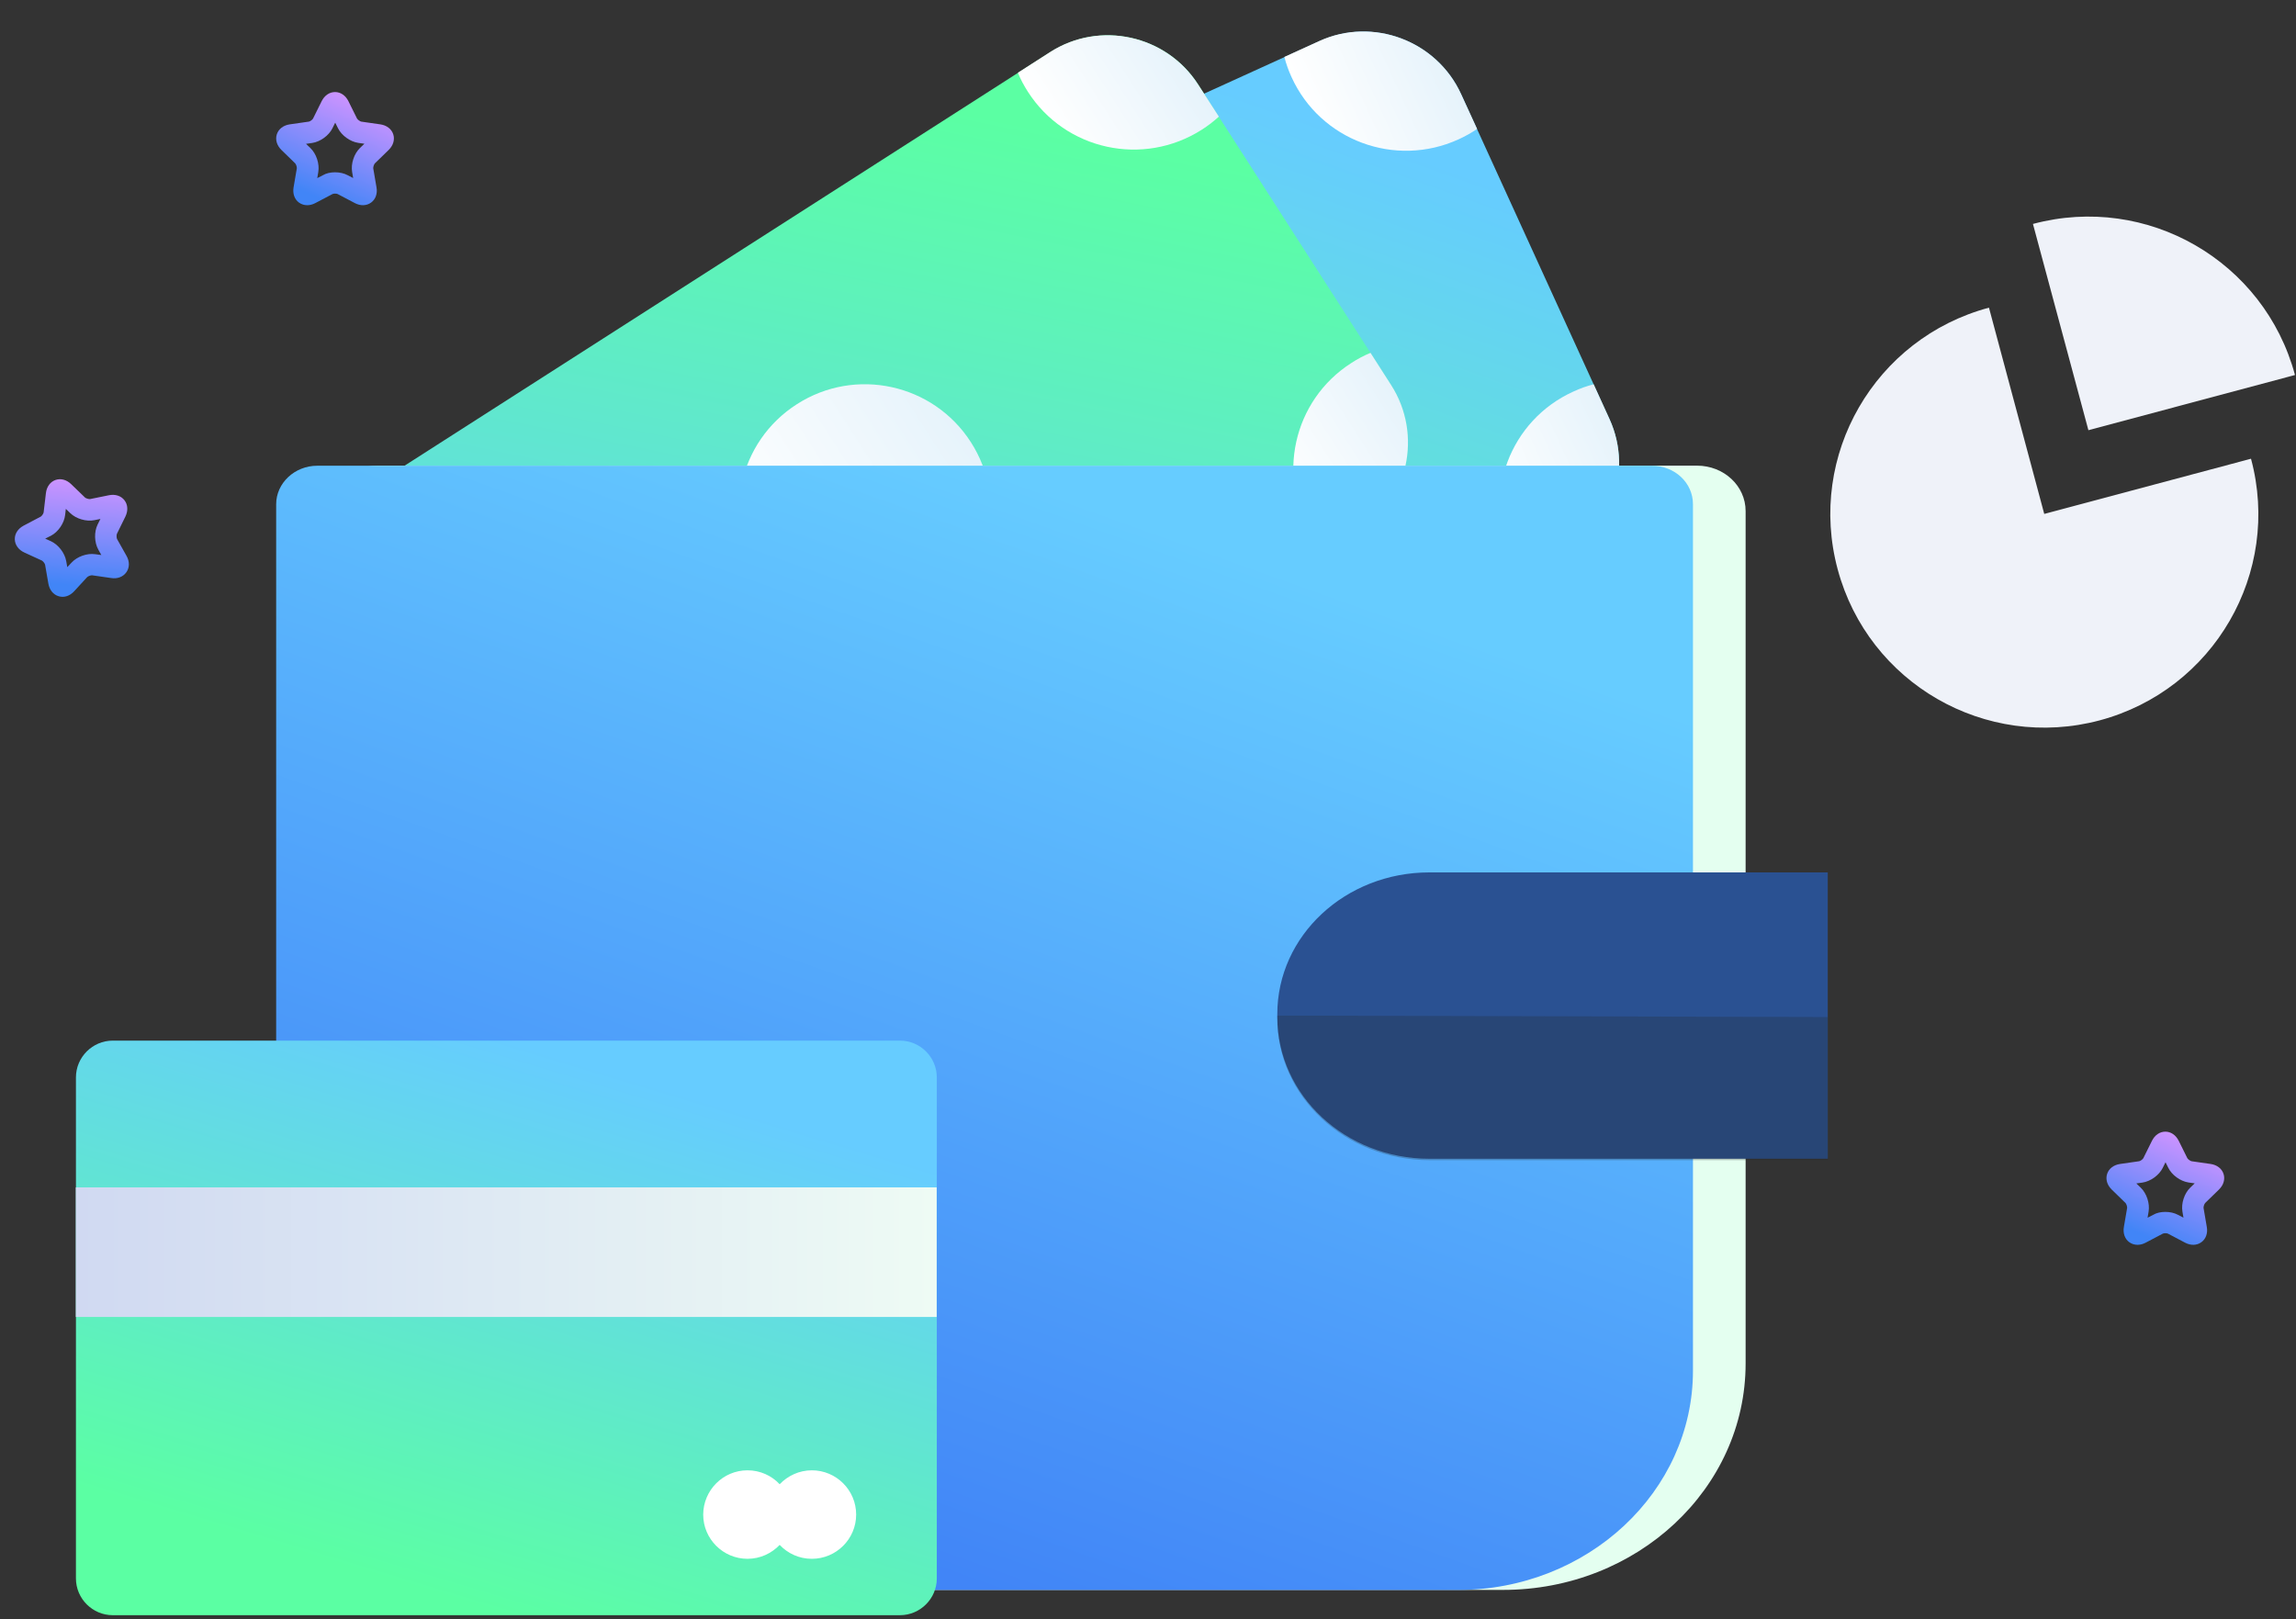 <?xml version="1.0" encoding="UTF-8"?> <svg xmlns="http://www.w3.org/2000/svg" width="424" height="299" viewBox="0 0 424 299" fill="none"><rect x="0" y="0" width="424" height="299" fill="#333333" stroke="none"/> <path d="M367.3 56.82C346.218 62.47 333.702 84.089 339.36 105.14C345.017 126.191 366.668 138.657 387.75 133.039C408.832 127.39 421.348 105.771 415.691 84.72L377.509 94.914L367.3 56.82Z" fill="#EFF2F9"></path> <path d="M375.423 41.358C396.505 35.708 418.156 48.206 423.813 69.257L385.664 79.451L375.423 41.358Z" fill="#EFF2F9"></path> <path d="M269.822 17.389L297.225 77.395C301.743 87.294 297.331 99.078 287.417 103.59L151.865 165.295C141.952 169.807 130.151 165.401 125.632 155.502L98.256 95.495C93.738 85.596 98.15 73.812 108.064 69.327L243.615 7.622C253.503 3.084 265.304 7.489 269.822 17.389Z" fill="url(#paint0_linear)"></path> <path d="M176.585 96.081C181.927 107.759 195.695 112.907 207.39 107.573C219.085 102.238 224.241 88.49 218.899 76.813C213.556 65.135 199.762 59.986 188.094 65.321C176.399 70.629 171.243 84.403 176.585 96.081Z" fill="url(#paint1_linear)"></path> <path d="M269.824 17.39L272.775 23.813C271.685 24.556 270.542 25.193 269.319 25.75C257.625 31.058 243.83 25.936 238.514 14.258C237.956 13.038 237.504 11.79 237.186 10.516L243.644 7.57C253.505 3.085 265.306 7.491 269.824 17.39Z" fill="url(#paint2_linear)"></path> <path d="M294.3 70.974L297.224 77.396C301.742 87.296 297.33 99.079 287.416 103.591L280.958 106.537C280.213 105.449 279.576 104.308 279.018 103.087C273.675 91.409 278.831 77.635 290.526 72.327C291.775 71.743 293.024 71.292 294.3 70.974Z" fill="url(#paint3_linear)"></path> <path d="M116.436 69.832C121.778 81.51 116.622 95.284 104.927 100.592C103.705 101.149 102.456 101.6 101.18 101.919L98.23 95.47C93.711 85.57 98.123 73.787 108.037 69.301L114.469 66.382C115.24 67.443 115.904 68.611 116.436 69.832Z" fill="url(#paint4_linear)"></path> <path d="M156.994 158.608C157.553 159.829 158.004 161.076 158.323 162.35L151.891 165.27C141.977 169.781 130.176 165.376 125.658 155.477L122.734 149.054C123.798 148.311 124.967 147.647 126.19 147.09C137.858 141.809 151.652 146.957 156.994 158.608Z" fill="url(#paint5_linear)"></path> <path d="M221.255 15.599L256.899 71.107C262.777 80.265 260.083 92.555 250.91 98.429L125.492 178.755C116.319 184.628 104.013 181.943 98.134 172.785L62.516 117.273C56.638 108.116 59.332 95.825 68.509 89.978L193.927 9.652C203.069 3.756 215.376 6.442 221.255 15.599Z" fill="url(#paint6_linear)"></path> <path d="M140.135 106.732C147.081 117.533 161.441 120.674 172.26 113.733C183.079 106.793 186.231 92.452 179.284 81.651C172.338 70.85 157.952 67.712 147.16 74.65C136.337 81.564 133.189 95.931 140.135 106.732Z" fill="url(#paint7_linear)"></path> <path d="M221.256 15.601L225.089 21.54C224.115 22.43 223.075 23.223 221.943 23.948C211.121 30.863 196.739 27.751 189.819 16.946C189.093 15.817 188.469 14.646 187.972 13.431L193.947 9.598C203.071 3.758 215.378 6.443 221.256 15.601Z" fill="url(#paint8_linear)"></path> <path d="M253.093 65.165L256.899 71.108C262.777 80.266 260.082 92.556 250.91 98.43L244.935 102.263C244.044 101.292 243.25 100.253 242.524 99.123C235.578 88.323 238.726 73.956 249.549 67.041C250.703 66.286 251.875 65.662 253.093 65.165Z" fill="url(#paint9_linear)"></path> <path d="M76.868 89.289C83.814 100.09 80.666 114.457 69.843 121.371C68.712 122.097 67.54 122.721 66.322 123.217L62.486 117.252C56.608 108.095 59.302 95.804 68.479 89.956L74.431 86.153C75.345 87.095 76.168 88.156 76.868 89.289Z" fill="url(#paint10_linear)"></path> <path d="M129.62 171.407C130.346 172.536 130.97 173.707 131.467 174.923L125.515 178.726C116.342 184.599 104.035 181.914 98.157 172.756L94.351 166.814C95.298 165.927 96.361 165.105 97.492 164.379C108.292 157.495 122.678 160.633 129.62 171.407Z" fill="url(#paint11_linear)"></path> <path d="M277.544 293.632H69.751C64.783 293.632 60.776 289.893 60.776 285.245V94.385C60.776 89.738 64.783 85.999 69.751 85.999H313.387C318.354 85.999 322.361 89.738 322.361 94.385V251.806C322.361 274.936 302.329 293.632 277.544 293.632Z" fill="#E4FFF0"></path> <path d="M269.21 293.647H58.585C54.365 293.647 51 290.495 51 286.542V93.118C51 89.219 54.419 86.014 58.585 86.014H305.053C309.273 86.014 312.638 89.165 312.638 93.118V253.156C312.638 275.485 293.194 293.647 269.21 293.647Z" fill="url(#paint12_linear)"></path> <path d="M337.531 214.002H263.975C248.484 214.002 235.878 202.304 235.878 187.828V187.294C235.878 172.818 248.431 161.119 263.975 161.119H337.531V214.002Z" fill="#2A5192"></path> <path opacity="0.25" d="M337.531 187.828V214.269H263.975C248.484 214.269 235.878 202.571 235.878 188.095V187.561L337.531 187.828Z" fill="#272525"></path> <path d="M172.999 291.508C172.999 295.244 169.936 298.303 166.195 298.303H20.827C17.085 298.303 14.023 295.244 14.023 291.508V198.98C14.023 195.244 17.085 192.186 20.827 192.186H166.195C169.936 192.186 172.999 195.244 172.999 198.98V291.508V291.508Z" fill="url(#paint13_linear)"></path> <path d="M172.977 219.291H14V243.223H172.977V219.291Z" fill="url(#paint14_linear)"></path> <path d="M138.044 271.545C140.382 271.545 142.487 272.526 143.983 274.113C145.48 272.549 147.584 271.545 149.922 271.545C154.435 271.545 158.106 275.211 158.106 279.717C158.106 284.223 154.435 287.889 149.922 287.889C147.584 287.889 145.48 286.908 143.983 285.32C142.487 286.885 140.382 287.889 138.044 287.889C133.531 287.889 129.86 284.223 129.86 279.717C129.884 275.211 133.531 271.545 138.044 271.545Z" fill="white"></path> <path d="M22.086 106.631C21.623 106.796 21.102 106.847 20.549 106.758L17.018 106.252C16.787 106.216 16.27 106.418 16.107 106.576L13.693 109.201C12.893 110.075 11.822 110.423 10.838 110.118C9.845 109.833 9.145 108.957 8.936 107.804L8.324 104.291C8.28 104.071 7.935 103.623 7.732 103.527L4.493 102.042C3.425 101.549 2.765 100.641 2.734 99.61C2.703 98.579 3.311 97.639 4.358 97.082L7.518 95.417C7.717 95.313 8.038 94.845 8.059 94.62L8.479 91.075C8.616 89.9 9.269 88.995 10.24 88.648C11.211 88.303 12.29 88.59 13.139 89.414L15.706 91.894C15.88 92.051 16.404 92.2 16.629 92.171L20.13 91.461C21.294 91.231 22.359 91.574 22.987 92.392C23.615 93.211 23.678 94.331 23.163 95.389L21.593 98.587C21.496 98.79 21.513 99.355 21.617 99.553L23.365 102.662C23.947 103.682 23.944 104.809 23.355 105.658C23.033 106.125 22.593 106.45 22.086 106.631ZM8.342 99.477L9.385 99.946C10.771 100.578 11.961 102.121 12.227 103.623L12.425 104.745L13.206 103.913C14.236 102.789 16.073 102.134 17.582 102.353L18.713 102.505L18.157 101.51C17.413 100.178 17.358 98.231 18.033 96.864L18.544 95.842L17.43 96.07C15.937 96.367 14.06 95.826 12.976 94.767L12.158 93.983L12.025 95.122C11.855 96.628 10.75 98.249 9.4 98.949L8.342 99.477ZM10.425 91.339L12.39 91.563L10.425 91.339Z" fill="url(#paint15_linear)"></path> <path d="M56.734 37.899C56.195 37.899 55.671 37.741 55.227 37.424C54.387 36.823 54.022 35.762 54.213 34.606L54.815 31.091C54.847 30.869 54.672 30.331 54.514 30.173L51.961 27.687C51.121 26.864 50.804 25.787 51.121 24.805C51.438 23.824 52.326 23.143 53.499 22.969L57.035 22.462C57.257 22.431 57.717 22.098 57.812 21.892L59.398 18.694C59.921 17.633 60.84 17 61.871 17C62.902 17 63.821 17.633 64.345 18.694L65.93 21.892C66.041 22.098 66.485 22.415 66.707 22.462L70.243 22.969C71.416 23.143 72.304 23.824 72.621 24.805C72.939 25.787 72.621 26.864 71.781 27.687L69.228 30.173C69.07 30.331 68.895 30.869 68.927 31.091L69.529 34.606C69.736 35.762 69.355 36.823 68.515 37.424C67.674 38.026 66.564 38.058 65.518 37.503L62.363 35.841C62.156 35.73 61.602 35.73 61.395 35.841L58.24 37.503C57.733 37.773 57.225 37.899 56.734 37.899ZM61.871 31.82C62.696 31.82 63.52 31.994 64.202 32.358L65.217 32.88L65.026 31.756C64.773 30.252 65.375 28.4 66.469 27.339L67.294 26.547L66.168 26.389C64.662 26.167 63.076 25.027 62.41 23.666L61.903 22.652L61.395 23.681C60.729 25.043 59.144 26.183 57.638 26.405L56.512 26.563L57.336 27.355C58.43 28.415 59.033 30.268 58.779 31.772L58.589 32.896L59.604 32.374C60.222 31.994 61.047 31.82 61.871 31.82ZM61.173 19.581L62.949 20.451L61.173 19.581Z" fill="url(#paint16_linear)"></path> <path d="M394.734 229.899C394.195 229.899 393.671 229.741 393.227 229.424C392.387 228.823 392.022 227.762 392.213 226.606L392.815 223.091C392.847 222.869 392.672 222.331 392.514 222.173L389.961 219.687C389.121 218.864 388.804 217.787 389.121 216.806C389.438 215.824 390.326 215.143 391.499 214.969L395.035 214.462C395.257 214.431 395.717 214.098 395.812 213.892L397.398 210.694C397.921 209.633 398.84 209 399.871 209C400.902 209 401.821 209.633 402.345 210.694L403.93 213.892C404.041 214.098 404.485 214.415 404.707 214.462L408.243 214.969C409.416 215.143 410.304 215.824 410.621 216.806C410.939 217.787 410.621 218.864 409.781 219.687L407.228 222.173C407.07 222.331 406.895 222.869 406.927 223.091L407.529 226.606C407.736 227.762 407.355 228.823 406.515 229.424C405.674 230.026 404.564 230.058 403.518 229.503L400.363 227.841C400.156 227.73 399.601 227.73 399.395 227.841L396.24 229.503C395.733 229.773 395.225 229.899 394.734 229.899ZM399.871 223.819C400.696 223.819 401.52 223.994 402.202 224.358L403.217 224.88L403.026 223.756C402.773 222.252 403.375 220.4 404.469 219.339L405.294 218.547L404.168 218.389C402.662 218.167 401.076 217.027 400.41 215.666L399.903 214.652L399.395 215.681C398.729 217.043 397.144 218.183 395.638 218.405L394.512 218.563L395.336 219.355C396.43 220.415 397.033 222.268 396.779 223.772L396.589 224.896L397.604 224.374C398.222 223.994 399.047 223.819 399.871 223.819ZM399.173 211.581L400.949 212.452L399.173 211.581Z" fill="url(#paint17_linear)"></path> <defs> <linearGradient id="paint0_linear" x1="197.74" y1="167.067" x2="248.991" y2="24.222" gradientUnits="userSpaceOnUse"> <stop stop-color="#5BFFA3"></stop> <stop offset="1" stop-color="#66CCFF"></stop> </linearGradient> <linearGradient id="paint1_linear" x1="176.582" y1="96.074" x2="218.885" y2="76.761" gradientUnits="userSpaceOnUse"> <stop stop-color="white"></stop> <stop offset="1" stop-color="#E6F3FB"></stop> </linearGradient> <linearGradient id="paint2_linear" x1="242.504" y1="23.04" x2="267.255" y2="11.74" gradientUnits="userSpaceOnUse"> <stop stop-color="white"></stop> <stop offset="1" stop-color="#E6F3FB"></stop> </linearGradient> <linearGradient id="paint3_linear" x1="275.033" y1="94.289" x2="299.783" y2="82.989" gradientUnits="userSpaceOnUse"> <stop stop-color="white"></stop> <stop offset="1" stop-color="#E6F3FB"></stop> </linearGradient> <linearGradient id="paint4_linear" x1="95.69" y1="89.873" x2="120.44" y2="78.574" gradientUnits="userSpaceOnUse"> <stop stop-color="white"></stop> <stop offset="1" stop-color="#E6F3FB"></stop> </linearGradient> <linearGradient id="paint5_linear" x1="128.218" y1="161.123" x2="152.97" y2="149.823" gradientUnits="userSpaceOnUse"> <stop stop-color="white"></stop> <stop offset="1" stop-color="#E6F3FB"></stop> </linearGradient> <linearGradient id="paint6_linear" x1="171.154" y1="173.995" x2="201.605" y2="25.321" gradientUnits="userSpaceOnUse"> <stop stop-color="#66CCFF"></stop> <stop offset="1" stop-color="#5BFFA3"></stop> </linearGradient> <linearGradient id="paint7_linear" x1="140.131" y1="106.725" x2="179.263" y2="81.601" gradientUnits="userSpaceOnUse"> <stop stop-color="white"></stop> <stop offset="1" stop-color="#E6F3FB"></stop> </linearGradient> <linearGradient id="paint8_linear" x1="195.015" y1="25.072" x2="217.911" y2="10.372" gradientUnits="userSpaceOnUse"> <stop stop-color="white"></stop> <stop offset="1" stop-color="#E6F3FB"></stop> </linearGradient> <linearGradient id="paint9_linear" x1="237.331" y1="90.98" x2="260.226" y2="76.281" gradientUnits="userSpaceOnUse"> <stop stop-color="white"></stop> <stop offset="1" stop-color="#E6F3FB"></stop> </linearGradient> <linearGradient id="paint10_linear" x1="59.177" y1="112.073" x2="82.072" y2="97.374" gradientUnits="userSpaceOnUse"> <stop stop-color="white"></stop> <stop offset="1" stop-color="#E6F3FB"></stop> </linearGradient> <linearGradient id="paint11_linear" x1="101.493" y1="177.982" x2="124.389" y2="163.282" gradientUnits="userSpaceOnUse"> <stop stop-color="white"></stop> <stop offset="1" stop-color="#E6F3FB"></stop> </linearGradient> <linearGradient id="paint12_linear" x1="181.819" y1="293.647" x2="247.656" y2="109.559" gradientUnits="userSpaceOnUse"> <stop stop-color="#4185F7"></stop> <stop offset="1" stop-color="#66CCFF"></stop> </linearGradient> <linearGradient id="paint13_linear" x1="93.511" y1="298.303" x2="122.784" y2="200.991" gradientUnits="userSpaceOnUse"> <stop stop-color="#5BFFA3"></stop> <stop offset="1" stop-color="#66CCFF"></stop> </linearGradient> <linearGradient id="paint14_linear" x1="172.996" y1="231.256" x2="14.009" y2="231.256" gradientUnits="userSpaceOnUse"> <stop stop-color="#EEFBF4"></stop> <stop offset="1" stop-color="#D0D9F2"></stop> </linearGradient> <linearGradient id="paint15_linear" x1="17.261" y1="108.35" x2="18.541" y2="89.203" gradientUnits="userSpaceOnUse"> <stop stop-color="#4185F7"></stop> <stop offset="1" stop-color="#CB93FF"></stop> </linearGradient> <linearGradient id="paint16_linear" x1="61.871" y1="37.899" x2="69.494" y2="20.302" gradientUnits="userSpaceOnUse"> <stop stop-color="#4185F7"></stop> <stop offset="1" stop-color="#CB93FF"></stop> </linearGradient> <linearGradient id="paint17_linear" x1="399.871" y1="229.899" x2="407.494" y2="212.302" gradientUnits="userSpaceOnUse"> <stop stop-color="#4185F7"></stop> <stop offset="1" stop-color="#CB93FF"></stop> </linearGradient> </defs> </svg> 